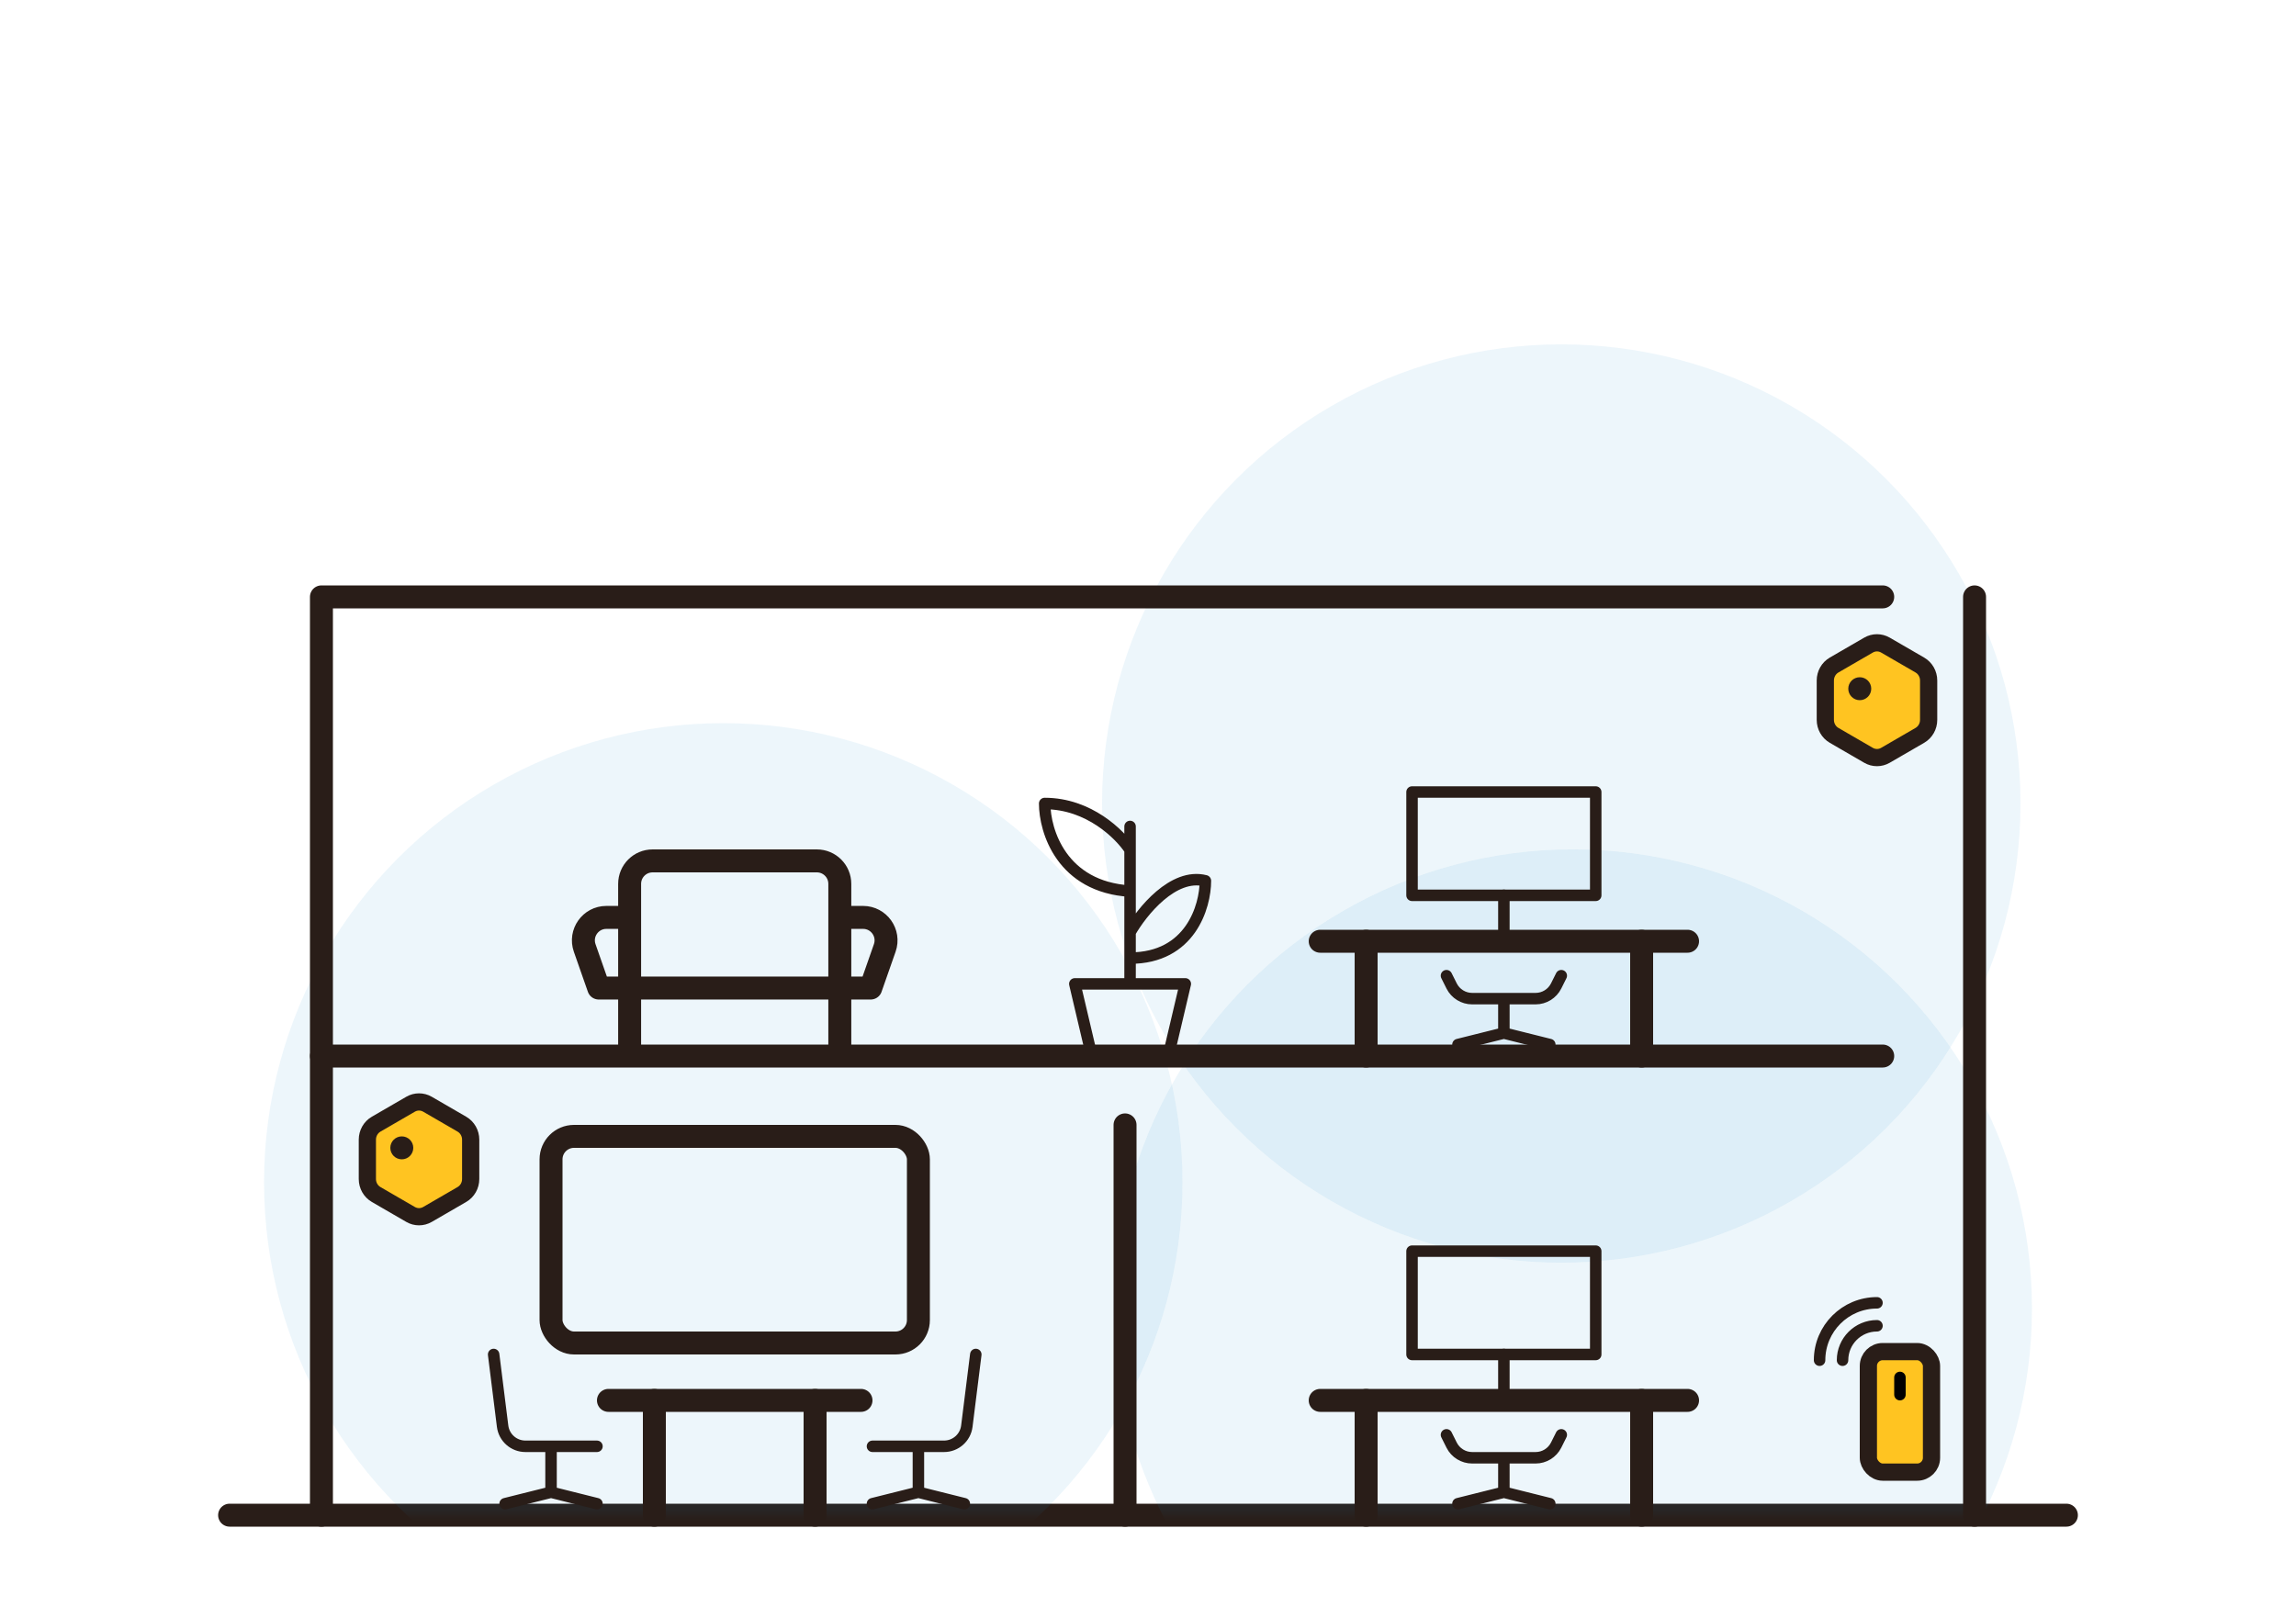 <svg width="200" height="140" viewBox="0 0 200 140" fill="none" xmlns="http://www.w3.org/2000/svg">
<path d="M20 132H180" stroke="#291D18" stroke-width="2" stroke-linecap="round" stroke-linejoin="round"/>
<mask id="mask0_302_2552" style="mask-type:alpha" maskUnits="userSpaceOnUse" x="0" y="-3" width="200" height="135">
<rect y="-3" width="200" height="135" fill="#D9D9D9"/>
</mask>
<g mask="url(#mask0_302_2552)">
<circle opacity="0.08" cx="137" cy="114" r="40" fill="#258ECA"/>
<circle opacity="0.08" cx="63" cy="103" r="40" fill="#258ECA"/>
<circle opacity="0.08" cx="136" cy="70" r="40" fill="#258ECA"/>
</g>
<rect x="48" y="99" width="32" height="18" rx="2" stroke="#291D18" stroke-width="2" stroke-linejoin="round"/>
<path d="M57 122V132" stroke="#291D18" stroke-width="2" stroke-linecap="round" stroke-linejoin="round"/>
<path d="M71 122V132" stroke="#291D18" stroke-width="2" stroke-linecap="round" stroke-linejoin="round"/>
<path d="M75 122L53 122" stroke="#291D18" stroke-width="2" stroke-linecap="round" stroke-linejoin="round"/>
<path d="M44 131L48 130M52 131L48 130M48 126V130M48 126H45.766C44.757 126 43.906 125.249 43.781 124.248L43 118M48 126H52" stroke="#291D18" stroke-linecap="round" stroke-linejoin="round"/>
<path d="M84 131L80 130M76 131L80 130M80 126V130M80 126H82.234C83.243 126 84.094 125.249 84.219 124.248L85 118M80 126H76" stroke="#291D18" stroke-linecap="round" stroke-linejoin="round"/>
<path d="M172 52V132" stroke="#291D18" stroke-width="2" stroke-linecap="round" stroke-linejoin="round"/>
<path d="M98 98V132" stroke="#291D18" stroke-width="2" stroke-linecap="round" stroke-linejoin="round"/>
<path d="M28 92H164" stroke="#291D18" stroke-width="2" stroke-linecap="round" stroke-linejoin="round"/>
<path d="M28 132V52H164" stroke="#291D18" stroke-width="2" stroke-linecap="round" stroke-linejoin="round"/>
<path d="M119 122V132" stroke="#291D18" stroke-width="2" stroke-linecap="round" stroke-linejoin="round"/>
<path d="M131 118L131 122" stroke="#291D18" stroke-linecap="round" stroke-linejoin="round"/>
<path d="M147 122L115 122" stroke="#291D18" stroke-width="2" stroke-linecap="round" stroke-linejoin="round"/>
<path d="M143 122V132" stroke="#291D18" stroke-width="2" stroke-linecap="round" stroke-linejoin="round"/>
<rect x="123" y="109" width="16" height="9" stroke="#291D18" stroke-linejoin="round"/>
<path d="M127 131L131 130M135 131L131 130M131 127V130M126 125L126.447 125.894C126.786 126.572 127.479 127 128.236 127H133.764C134.521 127 135.214 126.572 135.553 125.894L136 125" stroke="#291D18" stroke-linecap="round" stroke-linejoin="round"/>
<path d="M119 82V92" stroke="#291D18" stroke-width="2" stroke-linecap="round" stroke-linejoin="round"/>
<path d="M131 78L131 82" stroke="#291D18" stroke-linecap="round" stroke-linejoin="round"/>
<path d="M147 82L115 82" stroke="#291D18" stroke-width="2" stroke-linecap="round" stroke-linejoin="round"/>
<path d="M143 82V92" stroke="#291D18" stroke-width="2" stroke-linecap="round" stroke-linejoin="round"/>
<rect x="123" y="69" width="16" height="9" stroke="#291D18" stroke-linejoin="round"/>
<path d="M127 91L131 90M135 91L131 90M131 87V90M126 85L126.447 85.894C126.786 86.572 127.479 87 128.236 87H133.764C134.521 87 135.214 86.572 135.553 85.894L136 85" stroke="#291D18" stroke-linecap="round" stroke-linejoin="round"/>
<path fill-rule="evenodd" clip-rule="evenodd" d="M37.235 96.198C36.779 95.934 36.221 95.934 35.765 96.198L32.765 97.937C32.292 98.211 32 98.726 32 99.284V102.716C32 103.274 32.292 103.789 32.765 104.063L35.765 105.802C36.221 106.066 36.779 106.066 37.235 105.802L40.235 104.063C40.708 103.789 41 103.274 41 102.716V99.284C41 98.726 40.708 98.211 40.235 97.937L37.235 96.198Z" fill="#FFC421" stroke="#291D18" stroke-width="1.5" stroke-linejoin="round"/>
<circle cx="35" cy="100" r="1" fill="#291D18"/>
<path fill-rule="evenodd" clip-rule="evenodd" d="M164.235 56.199C163.779 55.934 163.221 55.934 162.765 56.199L159.765 57.937C159.292 58.211 159 58.726 159 59.284V62.716C159 63.274 159.292 63.789 159.765 64.063L162.765 65.802C163.221 66.066 163.779 66.066 164.235 65.802L167.235 64.063C167.708 63.789 168 63.274 168 62.716V59.284C168 58.726 167.708 58.211 167.235 57.937L164.235 56.199Z" fill="#FFC421" stroke="#291D18" stroke-width="1.5" stroke-linejoin="round"/>
<circle cx="162" cy="60" r="1" fill="#291D18"/>
<path d="M160.5 118.5C160.5 116.843 161.843 115.5 163.5 115.5" stroke="#291D18" stroke-linecap="round"/>
<path d="M158.5 118.5C158.5 115.739 160.739 113.5 163.5 113.5" stroke="#291D18" stroke-linecap="round"/>
<rect x="162.75" y="117.75" width="5.5" height="10.5" rx="1.25" fill="#FFC421" stroke="#291D18" stroke-width="1.5"/>
<path d="M165.5 120L165.5 121.5" stroke="black" stroke-linecap="round"/>
<path d="M54.846 91V77C54.846 75.895 55.742 75 56.846 75H71.154C72.258 75 73.154 75.895 73.154 77V91" stroke="#291D18" stroke-width="2" stroke-linecap="round" stroke-linejoin="round"/>
<path d="M54.308 79.923H52.819C51.441 79.923 50.476 81.283 50.931 82.584L52.154 86.077H75.846L77.069 82.584C77.524 81.283 76.559 79.923 75.181 79.923H73.692" stroke="#291D18" stroke-width="2" stroke-linecap="round" stroke-linejoin="round"/>
<path d="M95.106 92L93.625 85.714L98.438 85.714M101.769 92L103.25 85.714L98.438 85.714M98.438 85.714L98.438 83.469M98.438 72L98.438 74.041M98.438 81.225C99.458 79.429 102.2 76.016 105 76.735C105 78.98 103.688 83.469 98.438 83.469M98.438 81.225L98.438 83.469M98.438 81.225L98.438 77.633M98.438 74.041C97.562 72.694 94.85 70 91 70C91 72.395 92.487 77.273 98.438 77.633M98.438 74.041L98.438 77.633" stroke="#291D18" stroke-linecap="round" stroke-linejoin="round"/>
</svg>
